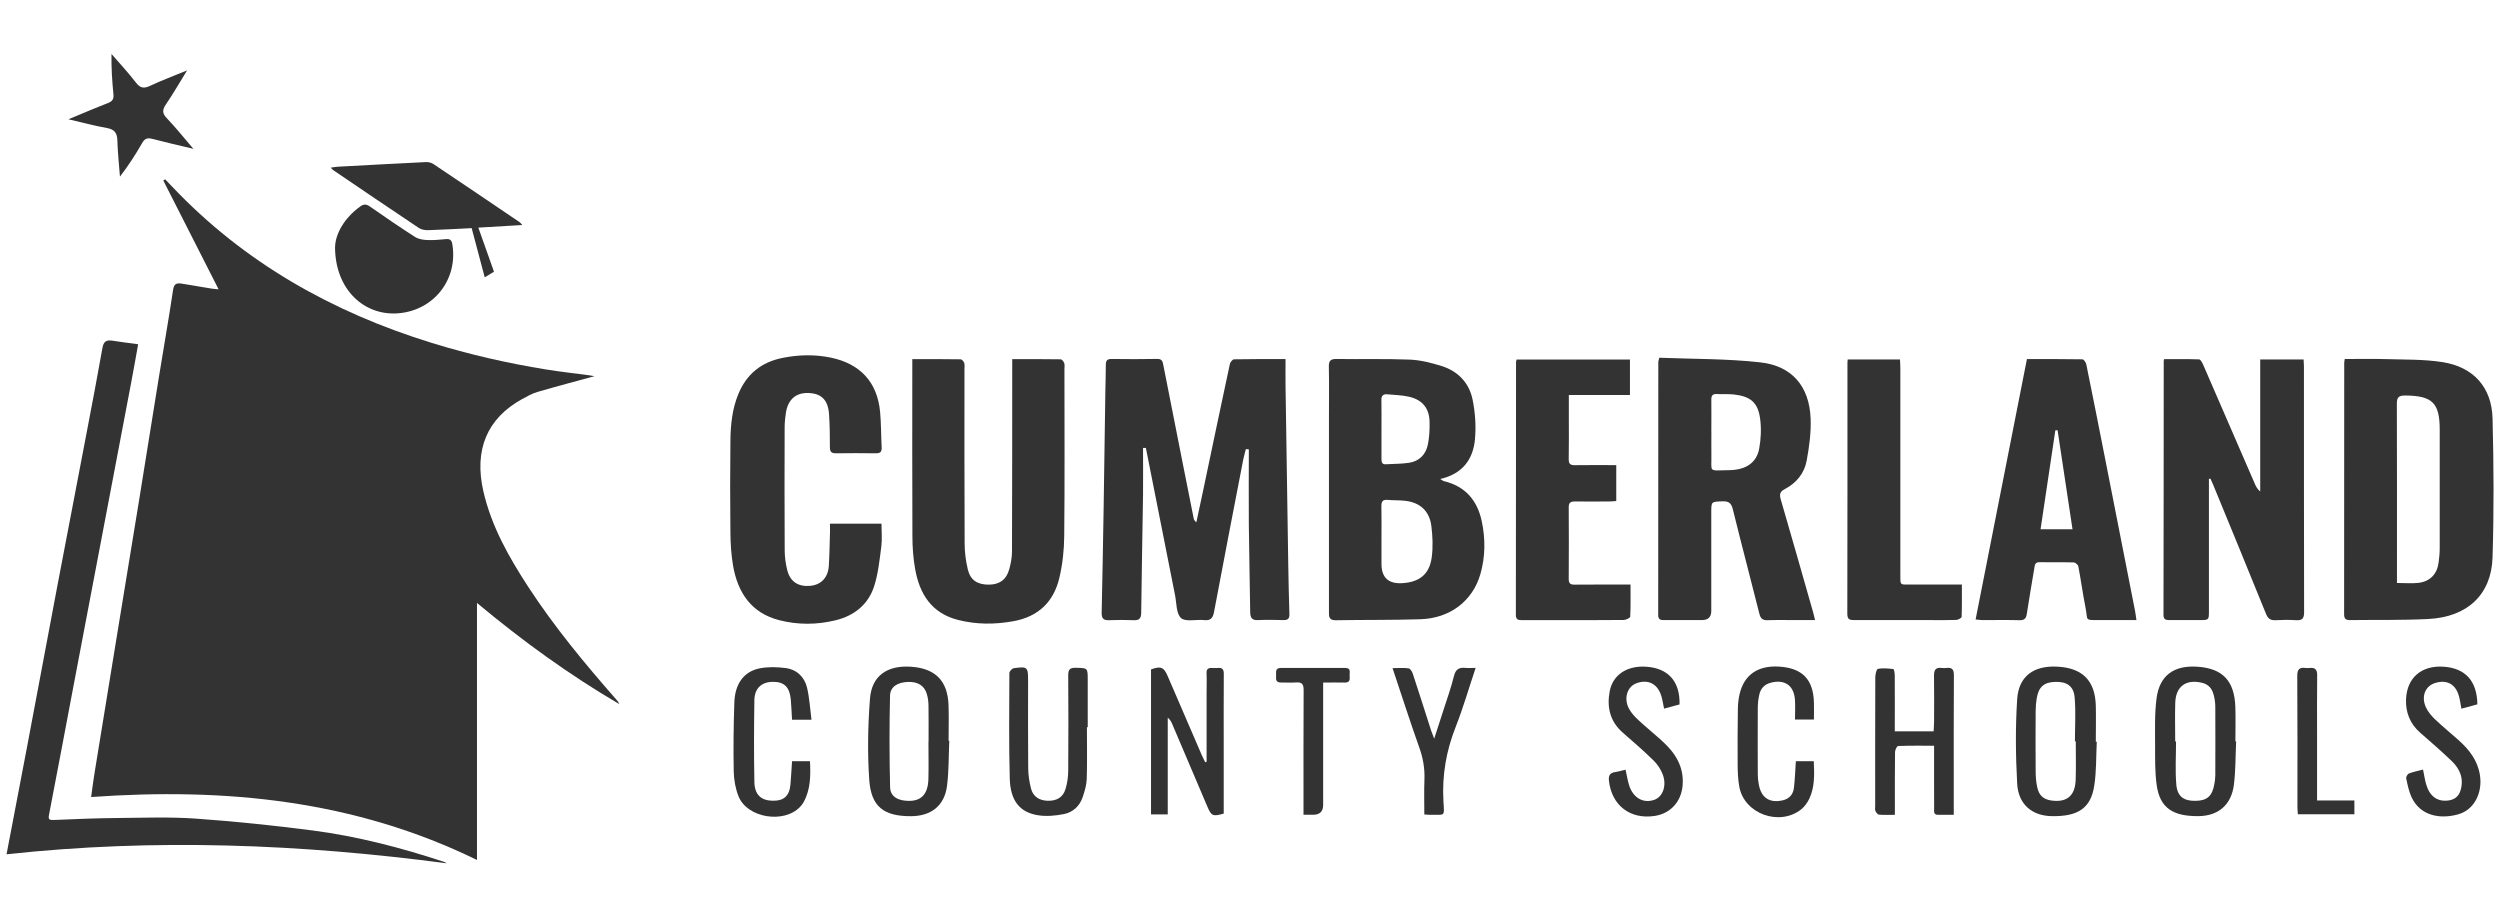 <svg width="139" height="50" viewBox="0 0 139 50" fill="none" xmlns="http://www.w3.org/2000/svg">
<path d="M12.155 16.088C11.114 14.038 10.096 12.038 9.081 10.039C9.115 10.017 9.147 9.991 9.182 9.969C9.312 10.108 9.445 10.246 9.576 10.382C13.574 14.599 18.466 17.354 24 19.064C26.082 19.707 28.201 20.192 30.353 20.541C31.152 20.671 31.958 20.759 32.761 20.866C32.894 20.885 33.028 20.91 33.053 20.916C32.044 21.193 30.962 21.477 29.883 21.792C29.582 21.88 29.299 22.041 29.023 22.192C27.078 23.266 26.345 25.02 26.878 27.328C27.326 29.271 28.294 30.978 29.372 32.632C30.822 34.855 32.511 36.896 34.262 38.889C34.329 38.965 34.392 39.04 34.43 39.147C31.657 37.522 29.068 35.649 26.52 33.523V47.814C19.701 44.482 12.52 43.786 5.067 44.315C5.136 43.815 5.19 43.377 5.263 42.939C5.663 40.48 6.063 38.017 6.466 35.557C6.888 32.984 7.313 30.415 7.729 27.841C8.097 25.565 8.459 23.288 8.827 21.014C9.09 19.383 9.379 17.754 9.623 16.117C9.677 15.751 9.842 15.726 10.128 15.774C10.677 15.868 11.222 15.959 11.771 16.047C11.882 16.066 11.993 16.07 12.149 16.085L12.155 16.088Z" fill="#333333"/>
<path d="M63.553 24.913C63.553 25.776 63.562 26.638 63.553 27.505C63.521 29.69 63.476 31.876 63.451 34.064C63.448 34.367 63.356 34.499 63.035 34.483C62.578 34.464 62.121 34.464 61.664 34.483C61.347 34.496 61.246 34.376 61.252 34.068C61.296 32.109 61.331 30.147 61.363 28.188C61.398 26.04 61.426 23.889 61.458 21.741C61.465 21.25 61.484 20.762 61.484 20.271C61.484 20.05 61.563 19.959 61.795 19.959C62.645 19.968 63.495 19.975 64.343 19.956C64.622 19.949 64.647 20.119 64.682 20.302C65.044 22.122 65.402 23.943 65.761 25.766C65.964 26.787 66.167 27.807 66.37 28.827C66.383 28.896 66.418 28.963 66.519 29.035C66.656 28.399 66.792 27.766 66.925 27.13C67.408 24.834 67.887 22.538 68.379 20.245C68.401 20.142 68.528 19.981 68.607 19.978C69.543 19.959 70.479 19.965 71.476 19.965C71.476 20.491 71.469 20.976 71.476 21.461C71.526 24.79 71.577 28.122 71.628 31.451C71.644 32.342 71.66 33.233 71.691 34.124C71.701 34.386 71.618 34.486 71.352 34.477C70.882 34.464 70.413 34.455 69.943 34.477C69.594 34.496 69.515 34.329 69.511 34.027C69.492 32.417 69.451 30.811 69.435 29.202C69.423 27.797 69.435 26.393 69.435 24.985C69.381 24.979 69.324 24.973 69.27 24.969C69.223 25.165 69.162 25.357 69.124 25.552C68.579 28.37 68.033 31.192 67.503 34.014C67.439 34.357 67.322 34.518 66.948 34.477C66.51 34.43 65.923 34.59 65.669 34.367C65.393 34.121 65.421 33.535 65.333 33.094C64.79 30.367 64.251 27.637 63.711 24.906C63.657 24.906 63.603 24.906 63.549 24.906L63.553 24.913Z" fill="#333333"/>
<path d="M80.072 26.632C80.179 26.695 80.227 26.739 80.284 26.752C81.477 27.038 82.14 27.826 82.385 28.978C82.594 29.961 82.588 30.953 82.309 31.923C81.88 33.409 80.627 34.376 78.98 34.43C77.409 34.48 75.839 34.458 74.268 34.486C73.871 34.493 73.89 34.263 73.89 33.998C73.89 30.405 73.89 26.808 73.89 23.215C73.89 22.274 73.903 21.329 73.884 20.387C73.878 20.063 73.976 19.953 74.316 19.959C75.671 19.981 77.029 19.94 78.383 19.994C78.98 20.019 79.583 20.173 80.157 20.352C81.071 20.639 81.683 21.291 81.874 22.207C82.02 22.922 82.074 23.681 82.01 24.406C81.912 25.536 81.315 26.352 80.075 26.632H80.072ZM76.81 30.106V31.35C76.81 32.114 77.198 32.472 77.974 32.424C78.923 32.364 79.475 31.929 79.602 31C79.681 30.424 79.656 29.819 79.583 29.24C79.478 28.424 78.967 27.939 78.13 27.845C77.803 27.807 77.473 27.823 77.146 27.794C76.867 27.769 76.8 27.901 76.806 28.15C76.819 28.802 76.81 29.457 76.81 30.109V30.106ZM76.81 23.867C76.81 24.418 76.81 24.973 76.81 25.524C76.81 25.697 76.844 25.826 77.054 25.813C77.482 25.788 77.914 25.794 78.339 25.732C78.929 25.643 79.288 25.253 79.396 24.689C79.472 24.286 79.494 23.867 79.484 23.455C79.469 22.702 79.088 22.23 78.345 22.059C77.955 21.968 77.546 21.965 77.143 21.924C76.902 21.899 76.8 22.003 76.806 22.248C76.819 22.787 76.81 23.329 76.81 23.867Z" fill="#333333"/>
<path d="M130.364 19.962C131.126 19.962 131.859 19.943 132.592 19.965C133.664 20 134.753 19.968 135.809 20.135C137.529 20.406 138.541 21.537 138.586 23.265C138.653 25.838 138.665 28.415 138.586 30.988C138.522 33.069 137.18 34.31 135.004 34.417C133.563 34.49 132.116 34.458 130.669 34.477C130.434 34.48 130.333 34.414 130.333 34.156C130.339 29.492 130.339 24.831 130.339 20.167C130.339 20.119 130.352 20.069 130.368 19.959L130.364 19.962ZM133.277 32.414C133.709 32.414 134.09 32.449 134.461 32.408C135.111 32.332 135.505 31.917 135.587 31.274C135.622 31.013 135.648 30.748 135.648 30.487C135.651 28.289 135.651 26.09 135.648 23.892C135.648 22.393 135.235 22.003 133.728 21.99C133.357 21.99 133.262 22.1 133.265 22.459C133.277 25.637 133.271 28.815 133.271 31.995C133.271 32.118 133.271 32.244 133.271 32.417L133.277 32.414Z" fill="#333333"/>
<path d="M92.262 19.89C94.138 19.965 96.019 19.94 97.876 20.148C99.649 20.346 100.601 21.492 100.671 23.272C100.703 24.053 100.592 24.85 100.449 25.621C100.322 26.314 99.878 26.856 99.24 27.19C98.945 27.344 98.932 27.501 99.015 27.785C99.624 29.87 100.214 31.958 100.811 34.046C100.846 34.165 100.871 34.288 100.919 34.477C100.563 34.477 100.24 34.477 99.916 34.477C99.37 34.477 98.824 34.464 98.279 34.483C97.996 34.493 97.888 34.389 97.819 34.118C97.336 32.184 96.822 30.254 96.346 28.317C96.257 27.961 96.108 27.857 95.756 27.873C95.147 27.901 95.147 27.879 95.147 28.5C95.147 30.323 95.147 32.147 95.147 33.97C95.147 34.308 94.971 34.477 94.62 34.477C93.922 34.477 93.224 34.477 92.526 34.477C92.326 34.477 92.196 34.452 92.196 34.194C92.202 29.504 92.202 24.815 92.202 20.123C92.202 20.088 92.218 20.05 92.256 19.886L92.262 19.89ZM95.153 24.025C95.153 24.428 95.147 24.828 95.153 25.231C95.178 26.305 94.937 26.157 96.14 26.141C97.07 26.131 97.663 25.725 97.809 24.957C97.91 24.412 97.936 23.829 97.863 23.281C97.742 22.378 97.327 22.037 96.406 21.933C96.092 21.899 95.775 21.927 95.458 21.908C95.223 21.896 95.147 21.996 95.15 22.217C95.159 22.818 95.15 23.423 95.15 24.025H95.153Z" fill="#333333"/>
<path d="M122.816 26.626C122.816 26.758 122.816 26.887 122.816 27.02C122.816 29.334 122.816 31.649 122.816 33.961C122.816 34.477 122.816 34.477 122.286 34.477C121.727 34.477 121.169 34.474 120.611 34.477C120.398 34.477 120.29 34.43 120.29 34.181C120.3 29.479 120.3 24.774 120.303 20.072C120.303 20.06 120.306 20.047 120.325 19.968C120.963 19.968 121.613 19.959 122.264 19.981C122.346 19.981 122.445 20.164 122.495 20.277C123.46 22.488 124.418 24.702 125.376 26.916C125.44 27.061 125.513 27.199 125.668 27.328V19.987H128.08C128.086 20.129 128.099 20.252 128.099 20.375C128.099 24.928 128.099 29.479 128.108 34.033C128.108 34.376 128.016 34.505 127.664 34.483C127.287 34.458 126.903 34.461 126.522 34.483C126.236 34.499 126.097 34.395 125.989 34.127C125.018 31.728 124.031 29.334 123.047 26.941C123.003 26.831 122.949 26.72 122.901 26.613L122.813 26.626H122.816Z" fill="#333333"/>
<path d="M56.28 19.968C57.207 19.968 58.089 19.962 58.974 19.978C59.044 19.978 59.139 20.104 59.171 20.189C59.206 20.29 59.183 20.412 59.183 20.526C59.183 23.618 59.203 26.711 59.171 29.803C59.164 30.588 59.079 31.388 58.895 32.15C58.581 33.463 57.727 34.288 56.356 34.537C55.322 34.726 54.291 34.729 53.266 34.468C51.793 34.093 51.13 33.025 50.883 31.646C50.775 31.044 50.73 30.421 50.73 29.81C50.715 26.692 50.724 23.574 50.724 20.456C50.724 20.308 50.724 20.16 50.724 19.968C51.644 19.968 52.529 19.962 53.412 19.978C53.481 19.978 53.586 20.101 53.611 20.182C53.646 20.299 53.624 20.431 53.624 20.557C53.624 23.776 53.618 26.994 53.634 30.213C53.634 30.698 53.697 31.192 53.811 31.662C53.957 32.266 54.354 32.512 54.992 32.506C55.579 32.499 55.963 32.222 56.118 31.636C56.201 31.325 56.267 30.994 56.267 30.673C56.28 27.278 56.277 23.883 56.28 20.488C56.28 20.337 56.28 20.186 56.28 19.965V19.968Z" fill="#333333"/>
<path d="M0.364 47.499C0.751 45.471 1.123 43.541 1.488 41.613C2.059 38.587 2.623 35.557 3.198 32.528C3.74 29.671 4.289 26.818 4.835 23.965C5.127 22.428 5.425 20.888 5.695 19.348C5.758 18.992 5.908 18.885 6.25 18.942C6.707 19.017 7.17 19.071 7.681 19.14C7.551 19.864 7.431 20.551 7.301 21.234C6.752 24.125 6.2 27.016 5.651 29.91C5.13 32.641 4.613 35.374 4.093 38.105C3.639 40.505 3.188 42.908 2.725 45.304C2.674 45.559 2.738 45.6 2.988 45.591C4.178 45.54 5.368 45.49 6.558 45.481C8.002 45.468 9.449 45.414 10.886 45.515C13.053 45.669 15.217 45.893 17.372 46.173C19.86 46.495 22.281 47.128 24.66 47.909C24.721 47.928 24.778 47.953 24.835 48C16.718 46.929 8.586 46.602 0.364 47.499Z" fill="#333333"/>
<path d="M46.139 29.117H49.01C49.01 29.539 49.055 29.967 49.001 30.383C48.906 31.126 48.829 31.885 48.604 32.591C48.277 33.605 47.506 34.231 46.462 34.486C45.425 34.742 44.374 34.748 43.34 34.486C41.769 34.087 41.024 32.956 40.76 31.46C40.656 30.859 40.617 30.238 40.611 29.624C40.592 27.914 40.592 26.204 40.611 24.497C40.621 23.618 40.71 22.743 41.049 21.915C41.506 20.8 42.328 20.135 43.511 19.899C44.403 19.72 45.298 19.698 46.19 19.883C47.833 20.224 48.779 21.25 48.934 22.904C48.994 23.552 48.985 24.207 49.02 24.859C49.032 25.092 48.969 25.206 48.709 25.203C47.96 25.193 47.211 25.193 46.465 25.203C46.212 25.206 46.142 25.099 46.142 24.862C46.142 24.261 46.136 23.656 46.097 23.055C46.047 22.255 45.691 21.886 44.977 21.852C44.267 21.817 43.813 22.198 43.695 22.954C43.654 23.225 43.626 23.502 43.626 23.776C43.619 26.05 43.616 28.326 43.629 30.6C43.629 30.972 43.683 31.353 43.775 31.715C43.937 32.348 44.397 32.635 45.053 32.572C45.653 32.515 46.04 32.115 46.082 31.466C46.12 30.84 46.129 30.213 46.148 29.583C46.151 29.435 46.148 29.29 46.148 29.117H46.139Z" fill="#333333"/>
<path d="M109.844 34.439C110.8 29.589 111.745 24.796 112.697 19.965C113.738 19.965 114.763 19.959 115.784 19.978C115.857 19.978 115.975 20.148 115.997 20.252C116.359 22.022 116.708 23.792 117.057 25.565C117.609 28.358 118.158 31.148 118.704 33.942C118.735 34.099 118.754 34.26 118.786 34.477C118.094 34.477 117.425 34.477 116.759 34.477C115.87 34.474 116.102 34.527 115.956 33.791C115.804 33.028 115.702 32.257 115.556 31.495C115.54 31.403 115.391 31.274 115.299 31.271C114.664 31.252 114.03 31.271 113.398 31.259C113.132 31.252 113.135 31.435 113.106 31.605C112.967 32.446 112.818 33.287 112.691 34.127C112.653 34.383 112.561 34.49 112.281 34.483C111.596 34.464 110.914 34.477 110.228 34.477C110.117 34.477 110.006 34.458 109.844 34.442V34.439ZM114.398 23.921C114.357 23.921 114.319 23.924 114.277 23.927C114.004 25.753 113.731 27.577 113.455 29.429H115.232C114.95 27.561 114.674 25.741 114.401 23.921H114.398Z" fill="#333333"/>
<path d="M87.227 21.962C87.227 22.453 87.227 22.875 87.227 23.3C87.227 24.04 87.236 24.784 87.221 25.524C87.214 25.791 87.313 25.87 87.573 25.864C88.331 25.851 89.086 25.861 89.864 25.861V27.857C89.734 27.867 89.6 27.882 89.467 27.882C88.832 27.882 88.198 27.889 87.566 27.882C87.338 27.882 87.221 27.936 87.221 28.197C87.23 29.529 87.23 30.862 87.221 32.194C87.221 32.452 87.325 32.509 87.56 32.506C88.572 32.496 89.585 32.502 90.657 32.502C90.657 33.117 90.67 33.702 90.641 34.285C90.638 34.354 90.403 34.471 90.276 34.471C88.972 34.483 87.665 34.48 86.358 34.48C85.774 34.48 85.19 34.477 84.609 34.48C84.406 34.48 84.279 34.442 84.282 34.19C84.289 29.501 84.289 24.815 84.292 20.126C84.292 20.091 84.308 20.056 84.323 19.99H90.625V21.962H87.227Z" fill="#333333"/>
<path d="M102.727 19.987H105.637C105.646 20.145 105.659 20.302 105.659 20.459C105.659 24.267 105.659 28.075 105.659 31.882C105.659 32.597 105.611 32.493 106.3 32.499C107.211 32.505 108.118 32.499 109.08 32.499C109.08 33.123 109.089 33.709 109.067 34.294C109.067 34.361 108.873 34.464 108.765 34.468C108.283 34.486 107.801 34.477 107.322 34.477C105.916 34.477 104.507 34.477 103.101 34.477C102.854 34.477 102.711 34.449 102.711 34.134C102.721 29.485 102.718 24.834 102.718 20.186C102.718 20.135 102.724 20.085 102.73 19.984L102.727 19.987Z" fill="#333333"/>
<path d="M18.631 13.72C18.65 13.024 19.117 12.139 20.027 11.481C20.221 11.342 20.364 11.339 20.564 11.481C21.392 12.057 22.226 12.63 23.077 13.175C23.261 13.292 23.515 13.336 23.74 13.345C24.092 13.361 24.448 13.33 24.8 13.295C25.028 13.273 25.114 13.361 25.149 13.575C25.476 15.518 24.14 17.244 22.172 17.417C20.246 17.587 18.625 16.088 18.628 13.72H18.631Z" fill="#333333"/>
<path d="M29.039 12.511C28.201 12.561 27.437 12.608 26.596 12.656C26.897 13.506 27.186 14.315 27.465 15.106C27.297 15.21 27.142 15.304 26.951 15.421C26.72 14.548 26.479 13.635 26.225 12.684C25.416 12.725 24.619 12.772 23.826 12.797C23.648 12.804 23.436 12.772 23.293 12.678C21.694 11.613 20.107 10.53 18.517 9.453C18.489 9.434 18.466 9.399 18.39 9.321C18.546 9.299 18.66 9.276 18.774 9.27C20.405 9.182 22.039 9.091 23.67 9.012C23.81 9.006 23.981 9.04 24.096 9.119C25.704 10.193 27.303 11.279 28.906 12.363C28.934 12.382 28.953 12.416 29.039 12.514V12.511Z" fill="#333333"/>
<path d="M67.087 42.356C67.087 41.062 67.087 39.768 67.087 38.473C67.087 38.121 67.1 37.768 67.084 37.418C67.075 37.195 67.183 37.132 67.379 37.138C67.493 37.141 67.608 37.148 67.722 37.138C67.973 37.116 68.046 37.23 68.043 37.472C68.033 38.855 68.039 40.237 68.039 41.623C68.039 42.829 68.039 44.035 68.039 45.235C67.443 45.408 67.351 45.37 67.135 44.86C66.481 43.323 65.828 41.783 65.171 40.246C65.12 40.124 65.057 40.007 64.927 39.903V45.282H63.997C63.997 42.59 63.997 39.906 63.997 37.22C64.539 37.022 64.708 37.088 64.923 37.589C65.561 39.066 66.196 40.542 66.834 42.02C66.888 42.142 66.948 42.259 67.008 42.379C67.037 42.372 67.065 42.363 67.091 42.356H67.087Z" fill="#333333"/>
<path d="M52.78 41.188C52.742 42.026 52.761 42.873 52.653 43.704C52.511 44.797 51.771 45.373 50.664 45.38C49.15 45.389 48.436 44.863 48.331 43.367C48.227 41.871 48.255 40.354 48.37 38.855C48.465 37.576 49.322 36.987 50.632 37.069C52.009 37.157 52.698 37.853 52.739 39.226C52.761 39.878 52.742 40.533 52.742 41.185H52.78V41.188ZM51.628 41.239C51.628 40.574 51.635 39.906 51.625 39.242C51.622 39.031 51.597 38.814 51.539 38.612C51.406 38.124 51.035 37.891 50.467 37.916C49.912 37.938 49.499 38.181 49.486 38.672C49.445 40.376 49.449 42.079 49.49 43.78C49.499 44.233 49.839 44.457 50.277 44.511C51.146 44.621 51.597 44.233 51.619 43.311C51.638 42.621 51.622 41.928 51.622 41.239H51.628Z" fill="#333333"/>
<path d="M124.329 41.223C124.291 42.026 124.304 42.832 124.206 43.626C124.066 44.753 123.336 45.364 122.242 45.377C120.795 45.392 120.09 44.907 119.913 43.66C119.811 42.945 119.824 42.209 119.824 41.484C119.824 40.593 119.789 39.695 119.906 38.817C120.074 37.548 120.874 36.984 122.169 37.069C123.574 37.16 124.234 37.847 124.285 39.302C124.307 39.941 124.288 40.584 124.288 41.223C124.301 41.223 124.317 41.223 124.329 41.223ZM120.947 41.226C120.947 41.226 120.976 41.226 120.988 41.226C120.988 42.029 120.934 42.835 121.004 43.632C121.064 44.3 121.432 44.542 122.089 44.526C122.718 44.514 123 44.262 123.117 43.6C123.146 43.44 123.171 43.276 123.171 43.115C123.174 41.846 123.178 40.58 123.171 39.311C123.171 39.088 123.14 38.858 123.082 38.64C122.997 38.31 122.816 38.058 122.445 37.966C121.55 37.746 120.972 38.155 120.944 39.078C120.922 39.793 120.941 40.511 120.941 41.226H120.947Z" fill="#333333"/>
<path d="M116.581 41.242C116.54 42.054 116.565 42.879 116.441 43.679C116.251 44.939 115.534 45.408 114.058 45.377C112.983 45.355 112.218 44.725 112.155 43.572C112.069 42.01 112.053 40.435 112.155 38.873C112.24 37.585 113.087 36.993 114.398 37.066C115.791 37.141 116.492 37.85 116.527 39.242C116.543 39.906 116.527 40.574 116.527 41.239C116.543 41.239 116.562 41.239 116.578 41.239L116.581 41.242ZM115.413 41.217H115.366C115.366 40.401 115.42 39.582 115.35 38.773C115.296 38.14 114.909 37.894 114.274 37.913C113.655 37.929 113.357 38.181 113.246 38.801C113.205 39.034 113.186 39.273 113.183 39.51C113.176 40.64 113.173 41.771 113.183 42.901C113.183 43.188 113.208 43.481 113.268 43.761C113.363 44.224 113.617 44.448 114.055 44.508C114.915 44.627 115.375 44.252 115.407 43.364C115.432 42.649 115.413 41.931 115.413 41.217Z" fill="#333333"/>
<path d="M105.355 40.662H107.509C107.519 40.467 107.535 40.284 107.535 40.102C107.535 39.261 107.547 38.417 107.531 37.576C107.525 37.258 107.617 37.094 107.96 37.138C108.049 37.148 108.137 37.148 108.226 37.138C108.54 37.1 108.639 37.229 108.636 37.544C108.623 39.632 108.629 41.717 108.629 43.805C108.629 44.29 108.629 44.778 108.629 45.304C108.306 45.304 108.029 45.304 107.753 45.304C107.487 45.304 107.541 45.099 107.538 44.948C107.531 44.032 107.538 43.112 107.535 42.196C107.535 41.972 107.535 41.745 107.535 41.462C106.843 41.462 106.189 41.453 105.535 41.478C105.472 41.478 105.364 41.695 105.364 41.815C105.351 42.807 105.355 43.802 105.355 44.794C105.355 44.945 105.355 45.093 105.355 45.304C105.04 45.304 104.755 45.32 104.469 45.295C104.396 45.288 104.311 45.172 104.273 45.09C104.238 45.017 104.26 44.917 104.26 44.829C104.26 42.441 104.257 40.051 104.266 37.664C104.266 37.497 104.333 37.201 104.412 37.188C104.691 37.135 104.987 37.166 105.272 37.201C105.313 37.207 105.345 37.422 105.348 37.538C105.355 38.429 105.351 39.324 105.351 40.215C105.351 40.35 105.351 40.486 105.351 40.668L105.355 40.662Z" fill="#333333"/>
<path d="M60.433 40.432C60.433 41.387 60.452 42.341 60.424 43.295C60.414 43.638 60.31 43.985 60.199 44.315C60.033 44.816 59.659 45.163 59.151 45.263C58.688 45.355 58.187 45.402 57.727 45.33C56.705 45.175 56.178 44.526 56.143 43.298C56.089 41.339 56.115 39.377 56.121 37.419C56.121 37.324 56.273 37.163 56.372 37.151C57.127 37.047 57.162 37.085 57.162 37.831C57.162 39.453 57.152 41.075 57.168 42.694C57.171 43.078 57.228 43.471 57.324 43.843C57.438 44.29 57.784 44.511 58.257 44.523C58.758 44.533 59.104 44.331 59.243 43.868C59.339 43.55 59.389 43.204 59.393 42.87C59.405 41.097 59.408 39.327 59.393 37.554C59.389 37.217 59.491 37.123 59.821 37.129C60.475 37.145 60.478 37.129 60.478 37.793C60.478 38.521 60.478 39.251 60.478 39.979V40.432H60.437H60.433Z" fill="#333333"/>
<path d="M100.849 40.007H99.802C99.802 39.623 99.824 39.261 99.799 38.902C99.739 38.096 99.212 37.749 98.431 37.966C98.069 38.067 97.879 38.313 97.809 38.653C97.758 38.886 97.733 39.125 97.733 39.361C97.727 40.593 97.727 41.824 97.733 43.059C97.733 43.245 97.755 43.434 97.79 43.619C97.924 44.362 98.39 44.668 99.132 44.495C99.497 44.41 99.7 44.158 99.742 43.805C99.799 43.323 99.815 42.835 99.85 42.322H100.846C100.878 43.046 100.909 43.748 100.598 44.407C100.494 44.627 100.335 44.847 100.148 44.999C98.942 45.956 96.991 45.254 96.708 43.758C96.629 43.342 96.616 42.911 96.613 42.482C96.603 41.453 96.613 40.42 96.626 39.39C96.629 39.129 96.661 38.861 96.718 38.606C96.965 37.526 97.727 36.996 98.904 37.062C100.205 37.138 100.824 37.771 100.855 39.075C100.862 39.374 100.855 39.673 100.855 40.004L100.849 40.007Z" fill="#333333"/>
<path d="M45.117 40.017H44.038C44.016 39.639 44 39.267 43.968 38.899C43.908 38.206 43.603 37.907 42.982 37.91C42.356 37.91 41.957 38.259 41.944 38.917C41.919 40.439 41.915 41.96 41.944 43.478C41.957 44.183 42.312 44.504 42.937 44.52C43.578 44.539 43.892 44.262 43.949 43.613C43.984 43.191 44.01 42.766 44.038 42.322H45.035C45.073 43.115 45.076 43.897 44.67 44.618C44.622 44.706 44.555 44.785 44.489 44.857C43.597 45.808 41.55 45.484 41.065 44.281C40.891 43.849 40.805 43.358 40.795 42.889C40.77 41.607 40.786 40.325 40.83 39.044C40.868 38.004 41.373 37.324 42.255 37.157C42.715 37.069 43.213 37.081 43.683 37.145C44.302 37.226 44.727 37.639 44.87 38.228C45.006 38.792 45.035 39.38 45.117 40.01V40.017Z" fill="#333333"/>
<path d="M137.745 39.16C137.434 39.245 137.149 39.321 136.854 39.403C136.803 39.144 136.778 38.921 136.717 38.703C136.53 38.032 136.038 37.768 135.381 37.979C134.848 38.149 134.61 38.713 134.874 39.311C134.985 39.566 135.185 39.799 135.388 39.995C135.816 40.404 136.279 40.776 136.72 41.172C137.301 41.698 137.761 42.294 137.885 43.1C138.037 44.092 137.561 45.027 136.679 45.276C135.676 45.559 134.566 45.37 134.08 44.319C133.931 43.994 133.858 43.629 133.785 43.276C133.769 43.197 133.858 43.034 133.938 43.005C134.182 42.911 134.442 42.864 134.721 42.788C134.782 43.084 134.82 43.355 134.896 43.613C135.093 44.287 135.531 44.593 136.146 44.504C136.479 44.457 136.705 44.274 136.803 43.956C137 43.308 136.784 42.76 136.317 42.316C135.753 41.774 135.162 41.261 134.572 40.747C133.998 40.246 133.744 39.607 133.776 38.87C133.83 37.67 134.645 36.984 135.87 37.069C137.079 37.154 137.723 37.862 137.742 39.163L137.745 39.16Z" fill="#333333"/>
<path d="M93.386 39.166C93.094 39.245 92.818 39.321 92.523 39.399C92.469 39.147 92.437 38.924 92.374 38.71C92.167 38.014 91.628 37.743 90.971 37.995C90.467 38.19 90.267 38.839 90.575 39.409C90.701 39.645 90.901 39.856 91.101 40.042C91.536 40.445 91.999 40.82 92.437 41.22C93.154 41.875 93.636 42.634 93.554 43.663C93.484 44.555 92.897 45.225 92.012 45.364C90.644 45.578 89.613 44.785 89.458 43.421C89.423 43.128 89.502 42.974 89.803 42.926C90 42.898 90.191 42.838 90.381 42.794C90.451 43.1 90.492 43.386 90.578 43.66C90.8 44.363 91.361 44.681 91.971 44.473C92.45 44.309 92.685 43.685 92.447 43.056C92.339 42.772 92.151 42.492 91.936 42.281C91.387 41.742 90.803 41.239 90.222 40.731C89.511 40.108 89.334 39.311 89.499 38.436C89.673 37.513 90.47 37 91.523 37.069C92.748 37.148 93.414 37.881 93.383 39.166H93.386Z" fill="#333333"/>
<path d="M3.807 6.631C4.59 6.307 5.282 6.008 5.987 5.737C6.24 5.639 6.336 5.516 6.307 5.242C6.234 4.508 6.186 3.772 6.199 3C6.656 3.529 7.135 4.039 7.56 4.594C7.802 4.908 8.005 4.934 8.35 4.77C8.988 4.471 9.651 4.225 10.403 3.913C9.978 4.603 9.623 5.22 9.226 5.803C9.023 6.102 9.01 6.297 9.274 6.571C9.766 7.088 10.213 7.645 10.752 8.275C9.921 8.077 9.198 7.913 8.481 7.724C8.208 7.651 8.052 7.689 7.903 7.954C7.538 8.593 7.135 9.214 6.669 9.821C6.618 9.151 6.545 8.483 6.526 7.812C6.513 7.393 6.37 7.192 5.936 7.116C5.25 6.996 4.581 6.811 3.803 6.631H3.807Z" fill="#333333"/>
<path d="M82.045 37.138C81.661 38.281 81.353 39.358 80.944 40.394C80.411 41.739 80.173 43.103 80.255 44.548C80.306 45.44 80.376 45.288 79.503 45.304C79.418 45.304 79.329 45.295 79.192 45.285C79.192 44.627 79.173 43.978 79.199 43.33C79.221 42.719 79.12 42.145 78.913 41.566C78.402 40.127 77.936 38.672 77.425 37.148C77.752 37.148 78.041 37.122 78.317 37.16C78.409 37.173 78.51 37.333 78.548 37.447C78.897 38.508 79.234 39.569 79.576 40.634C79.615 40.75 79.662 40.861 79.741 41.072C79.929 40.492 80.087 40.007 80.243 39.522C80.449 38.877 80.681 38.237 80.842 37.582C80.938 37.204 81.131 37.097 81.483 37.135C81.642 37.151 81.807 37.135 82.045 37.135V37.138Z" fill="#333333"/>
<path d="M73.567 37.947V38.495C73.567 40.58 73.567 42.668 73.567 44.753C73.567 45.118 73.382 45.301 73.012 45.301C72.85 45.301 72.688 45.301 72.475 45.301V44.822C72.475 42.675 72.469 40.523 72.482 38.376C72.482 38.051 72.399 37.916 72.057 37.944C71.781 37.969 71.498 37.941 71.219 37.947C70.921 37.954 70.946 37.752 70.952 37.563C70.959 37.374 70.886 37.138 71.219 37.138C72.412 37.141 73.602 37.138 74.795 37.138C75.141 37.138 75.026 37.393 75.039 37.573C75.055 37.765 75.068 37.957 74.773 37.951C74.395 37.938 74.014 37.951 73.57 37.951L73.567 37.947Z" fill="#333333"/>
<path d="M128.829 44.507H130.904V45.273H127.76C127.753 45.147 127.737 45.014 127.737 44.882C127.737 42.445 127.744 40.007 127.728 37.57C127.728 37.204 127.858 37.097 128.188 37.138C128.264 37.148 128.34 37.148 128.416 37.138C128.727 37.103 128.838 37.236 128.835 37.547C128.822 38.615 128.829 39.683 128.829 40.75C128.829 41.831 128.829 42.911 128.829 43.991C128.829 44.151 128.829 44.312 128.829 44.507Z" fill="#333333"/>
</svg>
